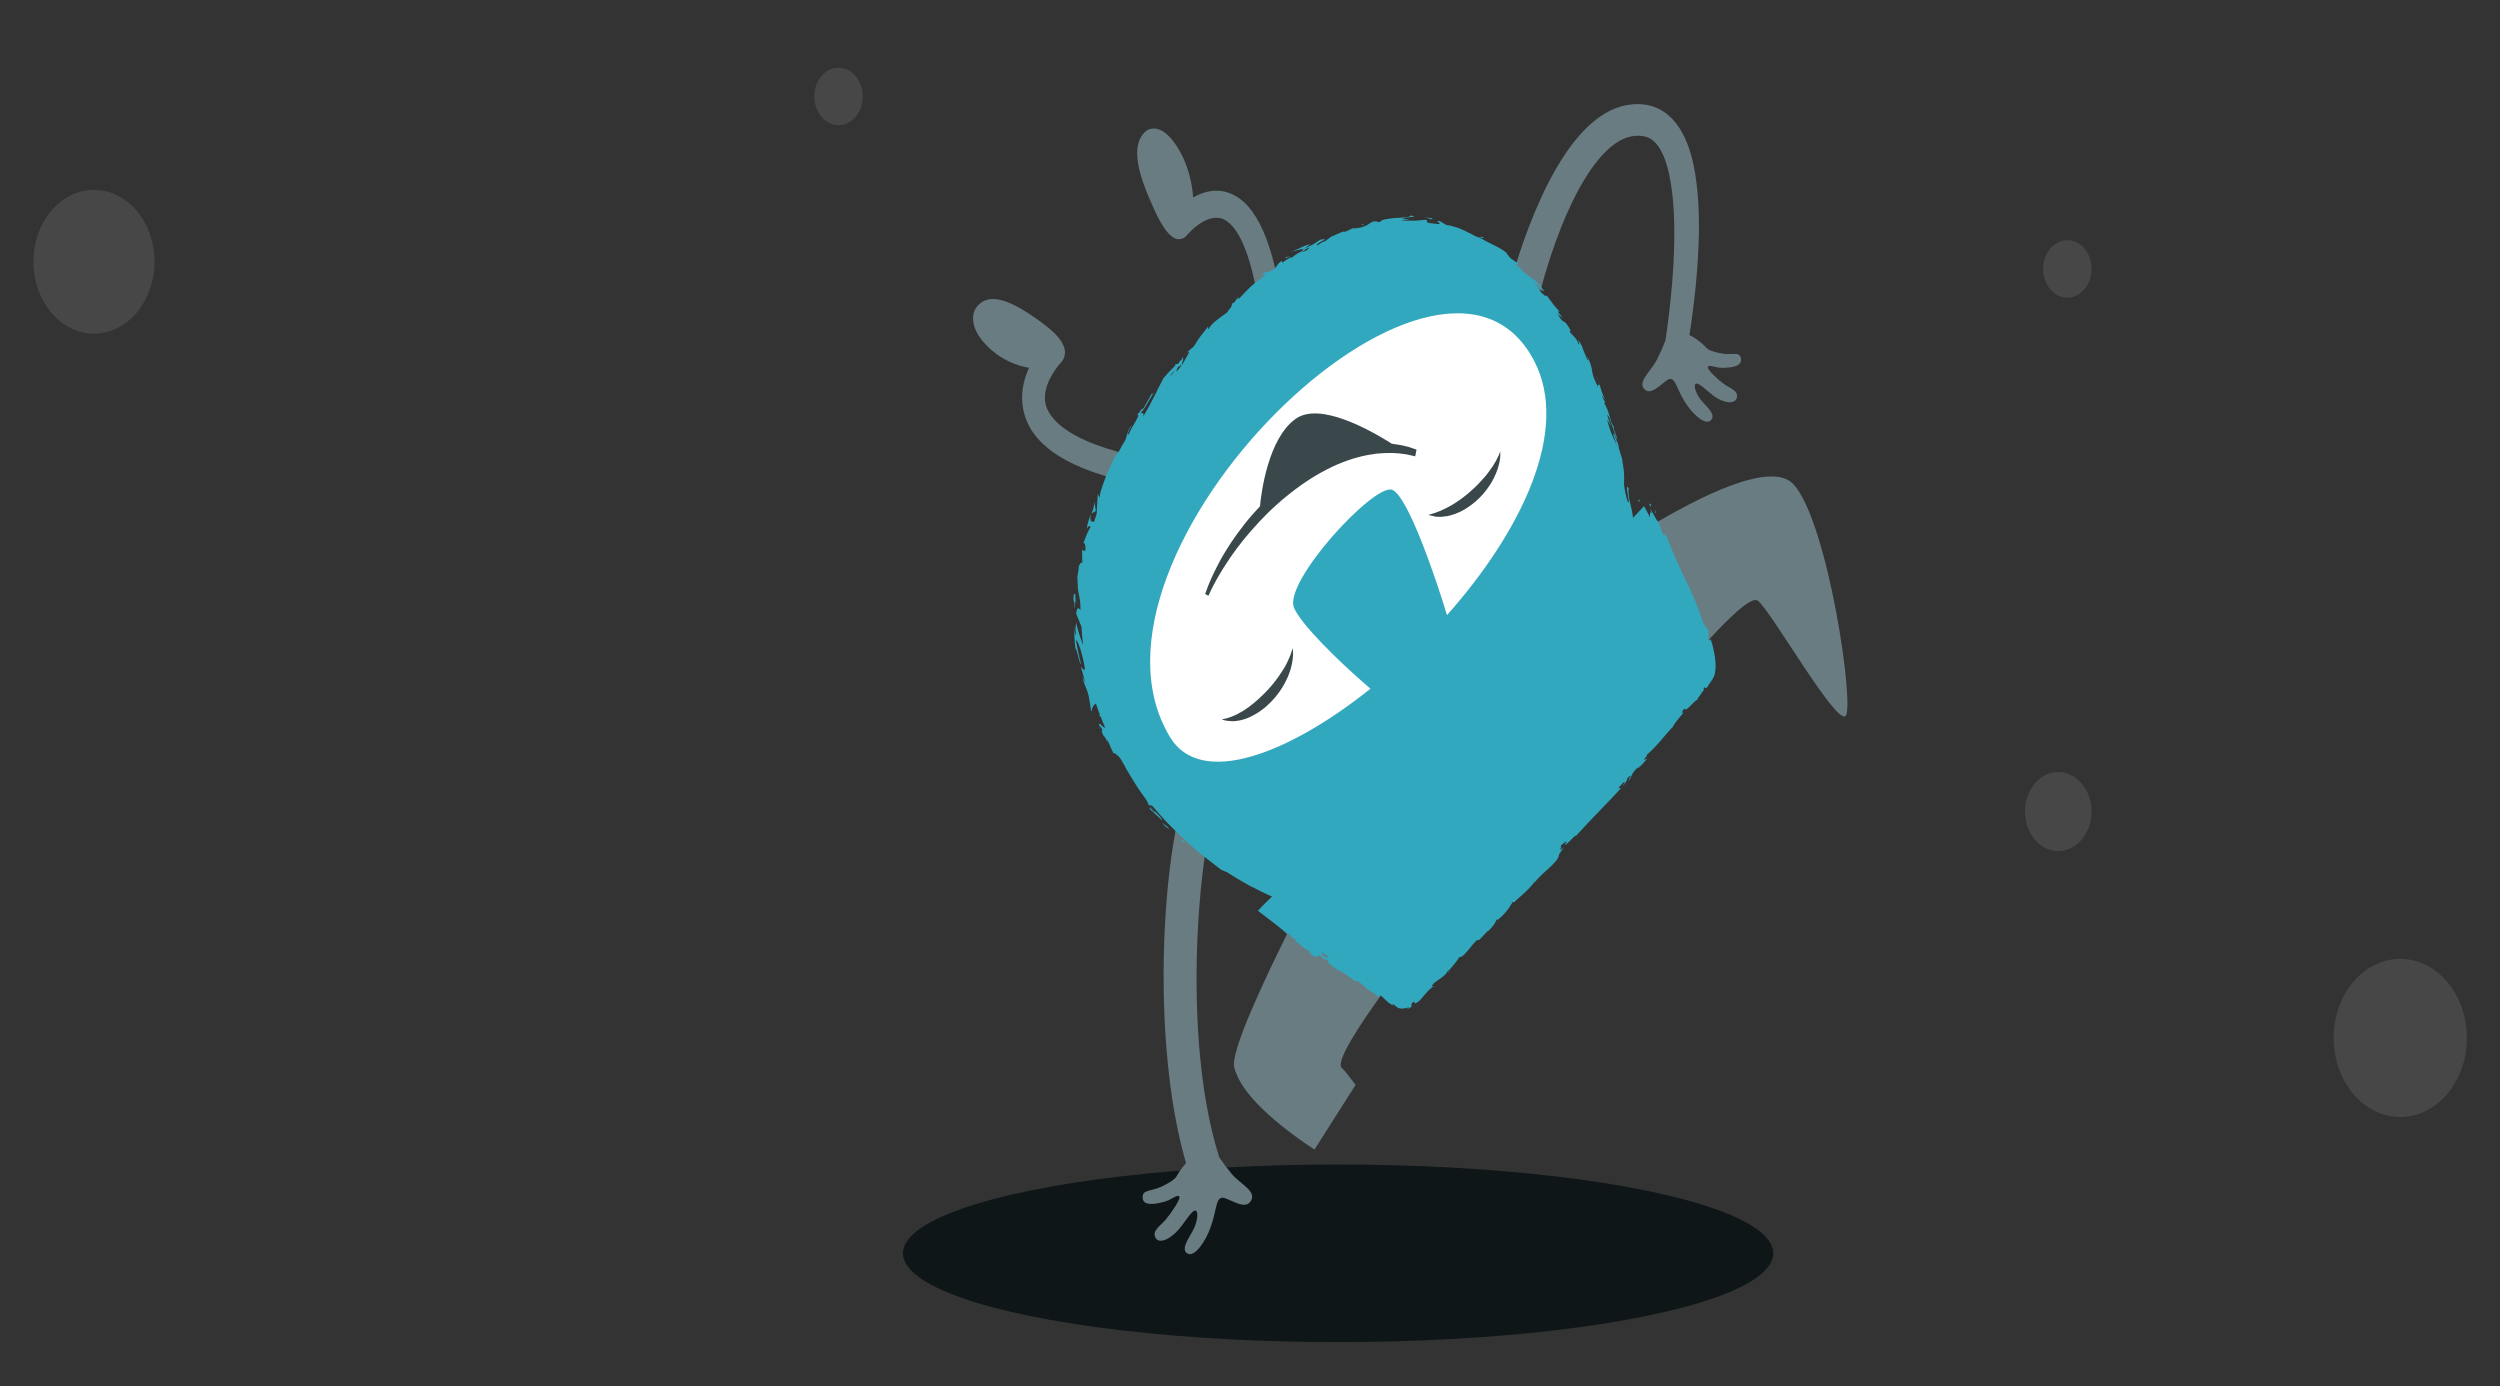 <svg width="413" height="229" viewBox="0 0 413 229" fill="none" xmlns="http://www.w3.org/2000/svg">
<rect x="0" y="0" width="413" height="229" fill="#333333" stroke="none"/>
<ellipse cx="221.055" cy="207.046" rx="71.885" ry="14.669" fill="#0E1618"/>
<path d="M187.742 77.692C187.937 76.496 187.289 75.292 186.267 75.042C175.511 72.432 173.17 68.7 172.723 66.719C171.982 63.419 175.219 59.931 175.281 59.879C176.019 59.118 176.139 57.829 175.577 56.883C174.861 55.277 172.628 53.587 170.028 51.849C165.553 48.888 162.948 48.771 161.404 50.635C160.38 51.878 160.166 54.639 163.747 57.791C165.568 59.396 167.876 60.432 170.001 60.753C169.534 61.777 169.141 62.912 168.96 64.181C168.796 65.323 168.8 66.561 169.079 67.826C170.264 73.235 175.64 77.025 185.511 79.425C186.533 79.675 187.532 78.887 187.743 77.673L187.742 77.692Z" fill="#697C82"/>
<path d="M210.429 54.54C209.413 54.709 208.435 53.877 208.278 52.652C206.644 39.763 203.626 36.793 201.984 36.159C199.246 35.109 196.144 38.764 196.097 38.836C195.419 39.671 194.328 39.746 193.562 39.03C192.248 38.097 190.943 35.362 189.617 32.189C187.36 26.729 187.397 23.634 189.045 21.901C190.144 20.751 192.478 20.641 194.942 25.051C196.197 27.294 196.948 30.085 197.107 32.621C197.993 32.12 198.968 31.713 200.045 31.565C201.014 31.431 202.055 31.5 203.105 31.896C207.592 33.583 210.5 40.156 212.004 51.984C212.161 53.209 211.446 54.353 210.414 54.539L210.429 54.54Z" fill="#697C82"/>
<path d="M251.204 50.667C252.544 51.146 253.944 50.242 254.332 48.652L254.334 48.561C254.334 48.561 254.416 48.29 254.55 47.784C254.7 47.261 254.916 46.485 255.183 45.491C255.763 43.524 256.654 40.693 257.936 37.473C259.233 34.272 260.925 30.573 263.25 27.386C264.419 25.819 265.754 24.386 267.216 23.466C268.678 22.546 270.265 22.213 271.761 22.55C273.058 22.846 274.061 23.987 274.834 25.796C275.577 27.585 276.004 29.766 276.249 31.904C276.737 36.216 276.628 40.474 276.426 44.092C276.208 47.709 275.865 50.739 275.604 52.843C275.459 53.895 275.349 54.711 275.275 55.273C275.186 55.817 275.149 56.107 275.149 56.107C275.149 56.107 275.148 56.18 275.147 56.198C274.92 56.774 274.432 58.033 273.711 59.431C272.718 61.367 270.394 63.135 271.716 64.359C273.039 65.584 275.211 62.355 276.05 62.599C276.888 62.844 277.039 64.324 278.403 66.496C279.499 68.26 281.631 70.348 282.601 69.449C283.572 68.55 282.051 67.302 281.093 66.198C280.271 65.243 279.66 63.695 280.142 63.4C280.609 63.105 281.942 64.548 283.119 65.423C284.719 66.601 286.6 66.878 286.916 65.722C287.249 64.531 285.846 64.196 284.819 63.454C283.792 62.712 281.974 61.017 282.136 60.639C282.362 60.118 283.221 60.782 284.571 60.769C286.136 60.745 287.691 60.502 287.623 59.389C287.532 57.947 286.181 58.689 284.608 58.421C282.468 58.064 282.049 57.614 282.049 57.614C280.745 56.208 279.578 55.589 279.092 55.355C279.164 54.866 279.269 54.268 279.361 53.579C279.67 51.403 280.091 48.284 280.374 44.487C280.641 40.69 280.862 36.217 280.388 31.303C280.12 28.837 279.732 26.239 278.701 23.621C278.177 22.312 277.47 20.997 276.452 19.855C275.45 18.713 274.103 17.852 272.716 17.481C270.108 16.799 267.349 17.406 265.173 18.723C262.966 20.038 261.239 21.878 259.787 23.746C256.912 27.535 255.045 31.538 253.573 34.989C252.117 38.458 251.131 41.432 250.487 43.543C250.157 44.589 249.924 45.438 249.758 46.015C249.591 46.611 249.507 46.936 249.507 46.936C249.507 46.936 249.506 46.973 249.506 46.991C249.103 48.581 249.864 50.243 251.204 50.704L251.204 50.667Z" fill="#697C82"/>
<path d="M198.425 125.514C192.466 131.466 189.139 170.496 196.262 193.243L201.358 190.997C194.449 168.967 198.811 133.811 201.89 130.483C201.591 130.838 200.806 130.96 200.233 130.505L203.265 125.154C201.772 123.961 199.96 124.068 198.504 125.425C198.473 125.461 198.441 125.496 198.41 125.513L198.425 125.514Z" fill="#697C82"/>
<path d="M197.139 191.029C197.139 191.029 195.675 192.022 194.272 194.473C194.272 194.473 193.921 195.081 191.752 196.089C190.155 196.84 188.568 196.463 188.78 198C188.938 199.188 190.645 198.986 192.296 198.546C193.715 198.153 194.472 197.211 194.83 197.695C195.083 198.049 193.513 200.368 192.6 201.45C191.687 202.533 190.29 203.291 190.878 204.456C191.451 205.585 193.371 204.734 194.805 203.012C195.86 201.752 196.945 199.837 197.509 200C198.073 200.163 197.757 201.974 197.101 203.229C196.333 204.662 194.99 206.441 196.203 207.098C197.416 207.736 199.226 204.915 199.995 202.736C200.959 200.034 200.81 198.445 201.65 197.925C202.49 197.405 205.451 200.155 206.592 198.479C207.733 196.802 204.906 195.64 203.456 193.902C202.007 192.163 201.044 190.604 201.044 190.604L197.154 191.03L197.139 191.029Z" fill="#697C82"/>
<path d="M218.488 157.565C218.488 157.565 218.64 157.625 218.731 157.646C218.777 157.647 218.854 157.649 218.9 157.651C218.703 157.517 218.523 157.366 218.326 157.232C218.294 157.286 218.323 157.396 218.473 157.547M219.649 158.457C219.559 158.345 219.441 158.159 219.292 157.936C219.202 157.879 219.126 157.822 219.036 157.746C218.929 157.706 218.808 157.666 218.716 157.627C218.471 157.619 218.303 157.614 218.406 157.781L219.634 158.457L219.649 158.457ZM290.429 99.246C292.926 101.472 303.41 119.915 304.904 118.25C306.397 116.585 301.972 86.237 296.296 80.016C292.627 75.987 280.559 82.15 272.523 86.982C272.686 87.26 272.835 87.465 272.971 87.524L273.692 89.64C273.756 89.515 274.042 89.742 273.927 89.411C273.809 89.189 273.677 88.93 273.603 88.8C273.795 89.115 273.883 89.3 273.927 89.411C274.177 89.892 274.398 90.3 274.215 89.584C275.064 92.123 276.208 94.489 277.322 96.855C278.451 99.221 279.564 101.604 280.306 104.14C280.452 104.454 280.473 104.218 280.492 104.055C280.576 105.095 280.934 104.852 281.154 105.332C281.154 105.332 281.176 105.715 281.198 106.098C281.221 106.481 281.227 106.864 281.227 106.864C285.504 102.098 289.405 98.358 290.413 99.263M217.132 189.937L223.947 179.222C222.934 177.861 222.128 176.853 221.662 176.42C220.609 175.477 224.263 169.763 228.834 163.458C227.48 162.232 228.166 163.146 226.662 161.788L226.708 161.79C225.952 161.293 225.703 160.757 225.164 160.85L225.389 161.075C224.482 160.464 224.407 160.389 223.502 159.724C223.38 159.683 222.91 159.414 222.822 159.247C222.632 159.515 220.644 157.851 220.237 157.547C220.978 158.025 220.694 157.652 220.562 157.393C220.011 157.321 219.709 157.13 219.216 156.532C218.949 156.833 218.635 157.133 217.457 156.295C217.67 156.375 217.958 156.547 217.885 156.381C217.812 156.215 217.492 156.114 217.386 156.056C217.313 155.89 217.707 156.121 217.65 155.9C216.689 155.67 216.291 154.93 215.095 154.219C215.506 154.377 215.236 154.077 215.18 153.857C214.881 154.194 213.817 152.358 213.982 153.201C213.802 153.032 213.622 152.862 213.426 152.692C208.71 162.106 203.286 173.72 203.889 176.288C204.898 180.635 210.768 185.697 217.163 189.92" fill="#697C82"/>
<path d="M240.781 111.868C258.494 91.907 264.635 65.446 254.498 52.765C244.36 40.085 221.783 45.986 204.071 65.947C186.358 85.907 180.217 112.369 190.354 125.049C200.492 137.73 223.068 131.829 240.781 111.868Z" fill="white"/>
<path d="M244.477 39.259L244.522 39.297L244.583 39.299L244.461 39.295L244.477 39.259ZM224.439 37.473C224.192 37.557 224.038 37.607 223.929 37.658C223.929 37.658 224.053 37.607 224.177 37.556C224.301 37.505 224.424 37.455 224.424 37.455M220.266 38.947L220.202 39.072C220.358 38.949 220.405 38.878 220.266 38.947ZM195.691 58.69C195.894 58.514 196.097 58.338 196.097 58.338C195.895 58.477 195.645 58.706 195.299 59.06C195.299 59.06 195.503 58.884 195.691 58.69ZM244.584 39.263L245.242 39.338C244.332 38.873 244.693 39.193 244.584 39.263ZM239.277 160.741C239.419 160.545 239.467 160.437 239.437 160.4C239.28 160.595 239.2 160.739 239.277 160.741ZM270.773 82.867C271.008 82.638 270.81 82.559 270.812 82.504C270.464 82.949 270.803 82.905 270.773 82.867ZM218.406 157.764L219.634 158.439C219.544 158.327 219.426 158.141 219.277 157.918C219.186 157.861 219.111 157.804 219.021 157.728C218.914 157.688 218.792 157.648 218.701 157.609C218.747 157.61 218.824 157.613 218.87 157.614C218.673 157.48 218.493 157.329 218.296 157.196C218.264 157.249 218.293 157.359 218.443 157.51C218.519 157.512 218.595 157.569 218.686 157.59C218.441 157.583 218.272 157.577 218.376 157.744M226.337 113.723C220.933 109.094 214.914 103.098 213.777 100.423C211.954 96.141 226.99 79.836 229.972 80.912C232.651 81.869 237.542 96.588 239.042 101.624C251.246 87.871 259.451 71.154 253.446 59.623C238.04 29.937 174.966 91.7 193.322 121.823C198.355 130.082 212.722 124.7 226.397 113.779M193.315 62.131C193.628 61.812 193.911 61.512 194.132 61.209C193.742 61.525 193.428 61.843 193.315 62.131ZM215.083 41.663C215.671 41.426 215.994 41.4 216.265 40.917C215.974 40.908 215.38 41.436 215.083 41.663ZM270.759 126.771L270.962 126.632C271.011 126.469 271.076 126.308 270.759 126.771ZM190.008 133.721C189.557 132.632 191.311 135.145 190.604 133.848C190.141 133.288 189.868 133.134 189.627 132.926C190.02 133.193 189.381 132.245 189.294 132.023C188.609 131.073 188.043 130.327 187.555 129.493C187.304 129.085 187.052 128.676 186.77 128.23C186.504 127.785 186.223 127.285 185.898 126.747C185.898 126.728 185.899 126.71 185.884 126.673C185.603 126.191 185.322 125.709 185.042 125.227C184.488 124.609 183.96 124.192 183.998 124.539C183.307 123.206 183.402 123.045 182.767 121.951C183.398 123.956 182.622 121.564 182.286 121.518C181.714 120.334 182.236 121.006 182.049 120.418C181.931 120.232 181.633 119.804 181.557 119.802C181.52 119.363 181.79 119.663 182.075 119.927C182.286 120.115 182.497 120.286 182.561 120.179C182.298 119.57 182.051 118.961 181.819 118.335L181.725 118.405L181.58 118.054L181.702 118.058C181.47 117.468 181.253 116.86 181.052 116.235C180.695 116.424 180.363 116.887 180.349 117.524C180.15 117.518 180.132 116.225 179.961 115.655C179.769 113.901 179.017 113.222 178.835 111.759L179.226 112.773C179.263 112.519 178.678 110.498 178.547 110.184C178.594 110.15 178.757 110.391 178.923 110.542C179.088 110.693 179.24 110.77 179.232 110.442C178.811 107.953 178.034 105.598 177.739 105.789C177.739 105.789 177.932 106.76 178.125 107.749C178.206 108.244 178.349 108.722 178.434 109.07C178.517 109.437 178.589 109.676 178.589 109.676C178.479 109.782 178.295 109.102 178.11 108.423C177.941 107.744 177.788 107.047 177.647 107.152C177.647 107.152 177.622 106.914 177.599 106.568C177.576 106.221 177.509 105.764 177.504 105.29C177.463 104.36 177.422 103.43 177.422 103.43C177.458 103.905 177.627 105.312 177.731 104.751C177.612 103.163 177.703 103.931 177.772 102.858C177.87 103.298 178.027 103.85 178.183 104.401C178.355 104.97 178.526 105.558 178.744 106.112C178.802 106.259 178.86 106.407 178.918 106.554C178.802 105.567 178.717 104.545 178.662 103.541C178.633 103.486 178.619 103.431 178.589 103.375C178.241 102.472 177.935 101.753 177.804 101.439C177.835 100.019 178.391 100.528 178.491 100.859C178.567 98.13 177.785 98.106 178.122 95.312L177.916 96.344C177.923 96.016 177.971 95.234 178.092 94.601C178.183 93.948 178.271 93.423 178.207 93.548C178.418 93.027 178.826 92.602 178.828 93.222C178.828 93.222 178.831 93.058 178.806 92.82C178.78 92.583 178.787 92.273 178.779 91.945C178.778 91.308 178.761 90.67 178.761 90.67C178.753 91.034 179.2 90.92 179.258 91.086C179.463 90.127 179.098 89.296 178.901 89.891C179.63 88.111 179.376 88.522 180.096 87.142C180.216 86.6 179.639 87.019 179.508 87.415C179.72 86.129 180.027 85.428 180.223 84.87C179.931 86.299 180.378 86.204 180.762 86.18C180.894 85.728 181.027 85.277 181.175 84.827C181.181 84.535 181.188 84.226 181.21 83.935C181.297 82.736 181.37 81.518 181.37 81.518C181.382 81.701 181.646 82.237 181.692 82.239C181.649 82.11 181.689 81.692 181.854 81.133C182.02 80.573 182.266 79.853 182.559 79.079C182.837 78.304 183.237 77.515 183.576 76.743C183.753 76.366 183.915 75.989 184.091 75.666C184.267 75.344 184.442 75.04 184.586 74.753L184.411 75.075C184.292 75.6 185.359 73.793 185.654 72.947C185.65 73.129 185.539 73.289 185.363 73.612C185.853 72.971 186.018 72.43 186.168 71.87C186.318 71.31 186.499 70.751 187.05 70.149C186.254 71.436 186.231 71.781 186.399 71.823C186.657 71.248 187.152 70.353 187.566 69.674C187.964 68.994 188.206 68.455 187.867 68.554C188.371 67.95 188.707 67.323 188.855 67.546C188.855 67.546 188.936 67.367 189.079 67.116C189.223 66.866 189.414 66.544 189.606 66.204C189.988 65.542 190.371 64.88 190.371 64.88C190.274 65.096 190.268 65.35 190.789 64.675C189.779 66.009 189.145 67.628 188.443 68.171C188.637 68.414 189.091 67.991 188.842 68.839C190.514 66.05 191.212 64.287 192.235 62.425C192.235 62.425 192.706 61.911 193.178 61.38C193.664 60.885 194.15 60.39 194.15 60.39L194.155 60.19L194.679 60.079C194.855 59.756 194.952 59.523 195.014 59.488C195.076 59.472 195.043 59.562 194.994 59.706C195.168 59.475 195.326 59.243 195.39 59.099C195.573 59.16 195.393 59.7 195.181 60.258C194.979 60.398 194.776 60.555 194.558 60.694C194.413 61.017 194.315 61.288 194.374 61.38C194.61 61.096 194.831 60.812 195.068 60.528C195.1 60.438 195.133 60.348 195.181 60.258C195.243 60.206 195.321 60.171 195.383 60.119C195.352 60.172 195.304 60.244 195.272 60.297C195.351 60.209 195.429 60.12 195.493 60.031C195.446 60.066 195.415 60.083 195.368 60.118C196.07 58.902 196.942 57.581 195.991 58.28L197.21 57.243C197.75 56.404 197.958 56.047 198.227 55.672C198.51 55.317 198.826 54.926 199.552 53.984C199.721 53.989 199.341 54.523 199.683 54.297C200.607 52.742 202.866 51.828 202.924 51.284C203.851 50.293 203.153 50.635 203.735 49.961C203.734 50.016 203.716 50.143 203.904 49.967L204.522 49.075C204.879 48.886 203.907 49.839 204.842 49.176C205.532 48.451 206.067 47.867 206.615 47.355C207.162 46.863 207.709 46.424 208.378 45.971C210.16 44.461 207.347 46.14 208.922 44.969C209.259 44.979 209.579 45.062 210.576 44.383C211.031 43.887 210.881 43.755 211.74 43.071L211.824 43.401C212.665 42.845 213.32 42.355 213.422 42.577C214.049 41.995 214.545 41.737 214.947 41.586C215.571 41.132 215.264 41.104 214.756 41.216C214.494 41.263 214.201 41.344 213.923 41.427C213.66 41.51 213.444 41.594 213.351 41.609C214.033 41.303 214.606 41.047 215.102 40.808C215.598 40.568 216.031 40.4 216.477 40.377L215.356 41.107C216.656 40.583 217.201 40.199 217.606 39.92C218.011 39.642 218.261 39.467 218.949 39.525C218.082 39.917 217.116 40.597 217.67 40.505L218.853 39.74C219.021 39.746 218.169 40.138 218.756 39.956C219.084 39.693 219.769 39.241 220.065 38.995L220.065 39.031C220.065 39.031 220.622 38.776 221.195 38.538C221.474 38.401 221.767 38.319 221.999 38.235C222.061 38.219 222.123 38.185 222.169 38.168C221.906 38.287 221.904 38.36 222.275 38.262L223.777 37.58C223.327 37.821 223.82 37.745 224.543 37.64C225.56 37.435 225.934 37.137 226.261 36.911C226.589 36.684 226.868 36.511 227.696 36.536C227.465 36.566 227.434 36.619 227.187 36.648L228.03 36.674C228.07 36.257 229.3 36.131 230.53 36.005C231.758 35.952 233.001 35.917 233.101 35.575C234.303 35.976 233.175 35.686 231.648 36.094L232.916 36.297C232.409 36.336 231.981 36.268 231.427 36.36C232.252 36.495 233.05 36.465 233.756 36.451C234.462 36.436 235.094 36.31 235.539 36.306C236.163 36.507 234.992 36.762 236.783 36.927C238.037 37.093 237.947 36.981 237.721 36.792C237.495 36.603 237.147 36.41 237.911 36.543L238.94 37.176C239.43 37.209 239.871 37.35 240.313 37.473C240.74 37.614 241.152 37.718 241.531 37.912C241.91 38.087 242.274 38.281 242.654 38.456C242.836 38.553 243.018 38.632 243.215 38.729C243.397 38.825 243.579 38.94 243.776 39.037C244.126 39.176 244.308 39.236 244.4 39.239C245.188 39.7 246.022 40.145 246.842 40.516C247.646 40.924 248.388 41.347 248.93 41.801C248.642 41.665 249.451 42.509 249.54 42.676C249.54 42.676 250.069 43.02 250.582 43.382C251.08 43.762 251.593 44.142 251.593 44.142C250.703 43.459 250.637 43.675 250.376 43.703C250.978 44.214 251.312 44.37 251.719 44.71C251.431 44.555 251.143 44.383 251.412 44.737C251.412 44.737 251.956 45.1 252.468 45.516L253.508 46.35C253.419 46.201 253.209 45.976 253.03 45.789C253.526 46.241 254.562 47.257 255.11 48.111C255.003 48.108 254.731 47.917 254.639 47.914C254.242 47.137 253.817 46.924 253.453 46.749C254.711 48.117 253.736 47.14 254.225 47.92C255.109 48.876 255.578 49.145 255.48 48.742C255.927 49.356 256.209 49.766 256.522 50.158C256.82 50.568 257.134 50.942 257.659 51.504L257.307 51.457C257.307 51.457 257.531 51.737 257.755 51.999C257.875 52.13 257.979 52.279 258.054 52.372C258.128 52.484 258.188 52.559 258.188 52.559C258.188 52.559 257.977 52.37 257.751 52.199C257.524 52.028 257.298 51.857 257.298 51.857C257.669 52.433 257.861 52.749 258.011 52.899C258.161 53.068 258.237 53.088 258.329 53.109C258.496 53.169 258.724 53.249 259.462 54.583L259.29 54.742C259.944 55.691 260.479 55.78 260.703 56.752C261.357 57.683 260.024 54.819 261.338 57.172C261.48 57.668 261.889 58.61 262.195 59.348C262.595 59.961 262.249 58.967 261.971 58.376C262.809 60.004 262.933 60.645 263.012 61.248C263.066 61.56 263.106 61.852 263.25 62.276C263.394 62.699 263.643 63.217 264.04 64.03C263.869 63.406 264.049 63.593 264.157 63.597C264.249 63.599 264.268 63.4 263.639 62.033C263.816 62.348 263.962 62.662 264.078 62.993C264.193 63.325 264.293 63.674 264.393 64.023C264.592 64.721 264.838 65.402 265.192 66.051C265.192 66.051 265.042 65.864 264.893 65.659C264.745 65.454 264.595 65.267 264.595 65.267C264.784 65.765 265.079 66.284 265.211 66.543L264.982 66.536C265.471 67.298 265.729 68.125 265.927 68.878C266.141 69.613 266.342 70.256 266.731 70.687C266.145 70.105 267.147 72.011 267.206 72.778C266.853 72.093 266.57 71.046 266.267 70.163C265.964 69.298 265.719 68.58 265.52 68.556C265.642 69.269 265.999 69.79 266.122 70.486C265.916 70.061 265.623 69.433 265.488 69.301C265.629 69.87 265.772 70.366 265.931 70.808C266.074 71.25 266.234 71.655 266.395 72.024C266.716 72.745 267.025 73.355 267.24 74.035C267.24 74.035 267.197 73.888 267.125 73.668C267.054 73.447 266.968 73.135 266.868 72.84C266.666 72.251 266.479 71.663 266.479 71.663C266.862 71.711 266.87 72.713 267.318 73.291C267.443 74.588 267.992 75.424 268.092 76.466C268.036 76.191 267.99 76.189 267.935 75.933C268.581 78.611 268.147 79.526 268.354 80.589C268.514 81.65 269.024 83.596 269.056 82.851C269.184 83.273 269.005 82.376 268.885 81.552C268.765 80.729 268.658 79.998 269.057 80.702C268.858 82.061 269.491 83.283 269.778 85.55L271.6 83.603C271.6 83.603 271.984 84.307 272.587 85.473C272.553 84.926 272.533 84.415 272.925 84.737L272.57 84.161C272.922 84.172 273.571 86.068 273.997 86.227L274.717 88.343C274.781 88.218 275.068 88.445 274.952 88.114C275.202 88.595 275.423 89.003 275.24 88.287C276.089 90.826 277.233 93.192 278.347 95.558C279.476 97.924 280.589 100.307 281.331 102.843C281.477 103.157 281.498 102.921 281.517 102.758C281.601 103.798 281.959 103.554 282.179 104.035C282.179 104.035 282.201 104.418 282.224 104.801C282.246 105.184 282.253 105.567 282.253 105.567C282.533 106.067 282.513 105.575 282.605 105.596C282.936 106.571 283.175 107.58 283.32 108.641C283.385 109.171 283.435 109.701 283.407 110.282C283.404 110.428 283.4 110.574 283.382 110.719C283.363 110.864 283.344 111.045 283.31 111.208C283.257 111.534 283.112 111.839 282.968 112.108L282.809 112.358L282.682 112.536C282.603 112.661 282.524 112.768 282.445 112.875C282.286 113.107 282.144 113.321 282.001 113.553C281.486 113.956 281.871 113.185 281.289 113.804C282.314 113.235 279.848 115.89 280.515 115.547C279.681 115.83 278.487 117.815 278.305 117.026C277.629 117.77 277.933 117.888 278.167 117.695C277.381 118.582 276.767 119.291 276.272 120.186C275.758 120.553 272.852 124.378 271.846 124.765C272.512 124.476 271.919 124.932 271.553 125.558L272.141 125.321L271.104 126.454C270.914 126.703 270.851 126.774 270.836 126.755C270.648 126.932 270.778 126.59 270.293 127.03C269.586 127.809 269.644 127.957 269.356 128.512L269.496 128.426L269.039 128.976C268.678 129.365 270.102 127.37 268.865 128.534C268.894 128.607 268.456 129.668 268.023 129.837C268.62 129.2 268.422 129.121 268.158 129.295L267.325 130.198L267.816 130.176C265.458 132.78 262.857 135.304 260.357 138.085C260.195 137.789 258.566 140.033 258.503 139.412L258.627 139.343C259.225 138.633 258.215 139.257 257.742 139.843C258.365 139.389 257.082 141.243 258.4 139.9L257.544 141.148C257.531 142.459 254.844 143.978 253.5 145.83C253.58 145.687 253.581 145.614 253.582 145.578C252.41 147.254 250.402 148.63 250.177 149.06L249.903 148.997C248.964 150.534 248.853 150.694 247.367 152.032C247.368 151.978 247.48 151.763 247.231 151.937C247.005 152.44 246.78 152.925 245.792 153.877L245.795 153.768L244.303 155.343C243.872 154.71 241.982 158.348 241.052 158.119C240.888 158.606 239.804 159.756 239.362 160.325C239.347 160.306 239.286 160.304 239.193 160.356C238.835 161.274 237.395 161.903 236.752 162.557C236.373 163.036 236.62 162.971 236.898 162.907C235.858 163.439 234.65 165.387 234.202 165.537C233.485 166.061 233.804 165.488 233.528 165.48C233.028 165.901 233.133 166.032 233.192 166.143C233.235 166.253 233.263 166.382 232.381 166.737C232.568 166.597 232.88 166.352 232.741 166.384C232.571 166.47 232.401 166.501 232.109 166.565C231.801 166.628 231.494 166.637 231.204 166.573C231.066 166.532 230.914 166.491 230.793 166.396C230.673 166.302 230.567 166.207 230.462 166.113C230.236 165.924 230.1 165.829 229.932 165.805C229.932 165.805 230.247 166.125 230.277 166.144C229.09 165.761 228.16 164.111 227.783 164.482L227.777 164.773C226.244 163.36 227.019 164.386 225.454 162.99L225.485 162.991C224.729 162.494 224.48 161.958 223.941 162.05L224.166 162.276C223.259 161.665 223.184 161.59 222.279 160.925C222.157 160.884 221.687 160.615 221.599 160.448C221.409 160.716 219.406 159.051 219.014 158.747C219.755 159.226 219.471 158.853 219.339 158.594C218.788 158.522 218.486 158.331 217.993 157.733C217.726 158.034 217.412 158.334 216.234 157.496C216.447 157.575 216.735 157.748 216.662 157.582C216.589 157.416 216.269 157.315 216.163 157.257C216.09 157.091 216.484 157.322 216.427 157.101C215.466 156.871 215.068 156.13 213.872 155.42C214.283 155.578 214.013 155.278 213.957 155.058C213.658 155.395 212.594 153.559 212.744 154.401C212.233 153.912 211.631 153.402 210.998 152.909C210.606 152.605 210.214 152.302 209.821 151.998C209.369 151.656 208.916 151.315 208.479 150.973C208.268 150.803 208.057 150.651 207.846 150.48C207.846 150.48 207.8 150.479 207.816 150.443L207.847 150.407L207.91 150.337L208.051 150.195C208.145 150.107 208.24 150.001 208.318 149.912C208.679 149.541 209.009 149.205 209.322 148.887C209.62 148.587 209.902 148.322 210.137 148.111C208.785 147.523 207.465 146.863 206.162 146.149L206.676 146.456L206.978 146.684C206.978 146.684 206.721 146.53 206.464 146.358C206.297 146.262 206.146 146.148 206.04 146.09C204.873 145.453 203.738 144.762 202.604 144.035C202.451 144.031 202.026 143.799 201.722 143.68C201.194 143.263 200.546 142.77 199.867 142.239C199.173 141.726 198.495 141.158 197.832 140.628C196.868 139.815 196.011 139.06 195.516 138.535C193.697 136.876 191.988 135.075 190.404 133.169C190.086 132.995 189.857 132.933 189.763 133.039C190.467 133.771 191.988 135.075 192.008 135.549C191.632 135.21 191.136 134.739 190.716 134.344C190.294 133.966 189.964 133.628 189.871 133.68M195.19 59.166C195.283 59.114 195.329 59.115 195.374 59.135C195.454 58.992 195.424 58.955 195.19 59.166ZM266.106 70.504C266.106 70.504 266.12 70.577 266.134 70.632C266.368 71.149 266.296 70.91 266.106 70.504ZM274.906 88.131C274.863 88.002 274.759 87.817 274.582 87.501C274.671 87.65 274.788 87.89 274.906 88.131ZM177.694 99.469C177.626 98.356 177.7 97.775 177.383 98.257C177.204 100.109 177.649 98.721 177.459 100.372C177.557 100.812 177.612 99.011 177.694 99.469ZM225.109 37.021L224.878 37.068L225.364 37.265L225.109 37.021ZM272.64 83.745L272.801 83.404L272.362 83.153C272.451 83.302 272.644 83.581 272.64 83.745ZM236.617 36.066C236.144 35.978 235.577 35.943 235.103 35.892C236.144 35.978 236.7 36.487 236.617 36.066ZM273.613 84.849L273.338 84.094L273.433 84.643L273.613 84.849ZM192.523 136.53C192.676 136.571 193.683 137.513 192.83 136.54C192.677 136.517 191.263 135.271 192.523 136.53ZM195.231 138.963C195.231 138.963 195.367 139.058 195.503 139.135C195.639 139.213 195.776 139.29 195.776 139.29C195.521 139.009 195.538 138.936 195.435 138.715L195.231 138.945L195.231 138.963ZM180.285 84.835C180.285 84.835 180.284 84.872 180.283 84.908C180.284 84.89 180.3 84.854 180.316 84.836L180.3 84.836L180.285 84.835ZM181.754 120.572C181.624 120.204 181.568 119.966 181.556 119.82C181.51 119.818 181.521 120.019 181.754 120.572ZM212.364 42.562L212.331 42.67C212.5 42.676 212.718 42.537 213.122 42.276L212.365 42.544L212.364 42.562ZM180.82 82.831C180.754 83.757 180.544 84.206 180.316 84.836L181.03 84.421L180.805 82.83L180.82 82.831ZM185.898 126.728C185.898 126.728 185.883 126.71 185.868 126.691C185.926 126.857 185.912 126.82 185.898 126.728ZM177.88 100.057C177.854 99.856 177.842 99.674 177.831 99.491C177.844 99.583 177.857 99.729 177.88 100.057Z" fill="#32A8BE"/>
<path d="M199.86 97.933C199.94 97.772 200.036 97.575 200.133 97.341C200.246 97.108 200.389 96.857 200.534 96.57C200.678 96.284 200.854 95.961 201.045 95.621C201.237 95.281 201.445 94.905 201.683 94.53C201.922 94.137 202.161 93.725 202.446 93.315C202.716 92.887 203.001 92.459 203.318 91.995C203.936 91.085 204.663 90.143 205.42 89.183C206.208 88.224 207.058 87.231 207.969 86.257C208.88 85.284 209.852 84.312 210.884 83.397C211.902 82.464 212.98 81.587 214.087 80.765C216.286 79.103 218.632 77.737 220.908 76.734C222.054 76.259 223.167 75.838 224.262 75.563C225.343 75.25 226.374 75.082 227.343 74.948C227.819 74.908 228.28 74.886 228.726 74.845C229.17 74.859 229.585 74.835 229.984 74.829C230.382 74.842 230.75 74.871 231.087 74.9C231.423 74.929 231.729 74.993 232.004 75.019C232.555 75.073 233.012 75.215 233.317 75.279C233.623 75.343 233.791 75.385 233.791 75.385L234.014 74.281C234.014 74.281 233.847 74.221 233.558 74.121C233.253 74.02 232.843 73.844 232.232 73.716C231.927 73.651 231.607 73.55 231.24 73.503C230.873 73.455 230.491 73.388 230.078 73.321C230.048 73.32 230.002 73.319 229.956 73.317C226.128 70.904 218.022 66.41 214.081 69.165C209.485 72.392 208.35 81.462 208.149 83.641C207.741 84.065 207.348 84.508 206.955 84.951C206.027 85.997 205.206 87.064 204.431 88.114C203.672 89.165 202.99 90.182 202.401 91.165C202.099 91.648 201.828 92.131 201.572 92.596C201.316 93.062 201.092 93.492 200.883 93.923C200.675 94.335 200.482 94.748 200.305 95.106C200.128 95.484 199.983 95.825 199.853 96.13C199.579 96.759 199.399 97.264 199.284 97.606C199.154 97.948 199.088 98.128 199.088 98.128L199.634 98.418C199.634 98.418 199.714 98.257 199.86 97.933Z" fill="#3A474B"/>
<path d="M237.038 85.356C237.176 85.36 237.314 85.364 237.482 85.369C237.636 85.374 237.804 85.379 237.988 85.385C238.172 85.391 238.342 85.341 238.541 85.329C238.742 85.299 238.942 85.269 239.141 85.257C239.342 85.208 239.558 85.142 239.774 85.094C240.221 84.981 240.654 84.794 241.119 84.59C241.351 84.506 241.569 84.349 241.802 84.228C242.035 84.09 242.267 83.988 242.486 83.813C242.937 83.517 243.374 83.185 243.796 82.815C244.218 82.464 244.611 82.039 244.988 81.632C245.176 81.419 245.35 81.206 245.524 80.975C245.697 80.762 245.856 80.53 246.014 80.298C246.157 80.066 246.315 79.852 246.443 79.619C246.571 79.387 246.699 79.154 246.811 78.921C247.051 78.473 247.215 78.004 247.378 77.572C247.51 77.121 247.641 76.743 247.711 76.363C247.781 75.982 247.834 75.656 247.839 75.401C247.851 74.874 247.858 74.564 247.858 74.564C247.858 74.564 247.729 74.834 247.55 75.302C247.453 75.535 247.294 75.785 247.165 76.073C247.101 76.216 247.005 76.359 246.895 76.519C246.799 76.68 246.703 76.841 246.607 77.02C246.497 77.181 246.37 77.359 246.244 77.519C246.117 77.697 246.006 77.876 245.864 78.054C245.722 78.231 245.58 78.409 245.438 78.605C245.28 78.782 245.123 78.959 244.966 79.137C244.666 79.51 244.291 79.844 243.961 80.216C243.585 80.551 243.24 80.922 242.849 81.238C242.473 81.591 242.084 81.87 241.693 82.186C241.303 82.483 240.914 82.762 240.525 83.005C240.136 83.248 239.762 83.51 239.391 83.68C239.204 83.784 239.018 83.887 238.847 83.973C238.661 84.058 238.491 84.144 238.336 84.212C238.01 84.384 237.686 84.483 237.407 84.602C237.268 84.653 237.129 84.703 237.005 84.754C236.881 84.804 236.758 84.819 236.665 84.852C236.249 84.967 235.986 85.068 235.986 85.068C235.986 85.068 236.23 85.148 236.672 85.235C236.78 85.238 236.901 85.278 237.039 85.301L237.038 85.356Z" fill="#3A474B"/>
<path d="M202.555 119.032C202.784 119.112 203.075 119.103 203.412 119.131C203.748 119.178 204.118 119.117 204.533 119.057C204.948 119.015 205.366 118.864 205.829 118.733C206.046 118.63 206.278 118.546 206.51 118.444C206.742 118.342 206.975 118.222 207.208 118.083C207.441 117.945 207.674 117.806 207.907 117.668C208.125 117.511 208.359 117.336 208.578 117.179C208.811 117.022 209.03 116.829 209.249 116.635C209.468 116.442 209.687 116.248 209.891 116.036C210.284 115.593 210.707 115.187 211.056 114.688C211.434 114.226 211.736 113.726 212.039 113.225C212.197 112.993 212.31 112.724 212.439 112.473C212.552 112.221 212.695 111.971 212.793 111.719C212.973 111.196 213.182 110.729 213.285 110.259C213.402 109.789 213.504 109.374 213.544 108.956C213.583 108.557 213.637 108.212 213.612 107.938C213.593 107.392 213.554 107.081 213.554 107.081C213.554 107.081 213.44 107.369 213.291 107.892C213.224 108.163 213.08 108.432 212.95 108.756C212.835 109.08 212.628 109.419 212.451 109.796C212.403 109.886 212.355 109.994 212.307 110.083C212.244 110.172 212.196 110.262 212.132 110.369C212.005 110.565 211.893 110.762 211.766 110.959C211.639 111.155 211.497 111.351 211.354 111.565C211.212 111.761 211.084 111.994 210.911 112.189C210.753 112.384 210.595 112.598 210.437 112.811C210.279 113.025 210.091 113.201 209.933 113.415C209.602 113.823 209.211 114.194 208.849 114.583C208.661 114.778 208.473 114.954 208.27 115.13C208.082 115.306 207.894 115.501 207.691 115.658C207.488 115.816 207.3 115.992 207.112 116.168C206.909 116.326 206.722 116.466 206.519 116.623C206.426 116.693 206.332 116.781 206.238 116.851C206.145 116.921 206.036 116.973 205.943 117.043C205.755 117.182 205.553 117.304 205.382 117.426C205.196 117.529 205.009 117.633 204.823 117.736C204.637 117.84 204.465 117.962 204.295 118.029C203.955 118.165 203.628 118.355 203.335 118.437C203.042 118.519 202.778 118.656 202.563 118.686C202.116 118.763 201.854 118.846 201.854 118.846C201.854 118.846 202.097 118.945 202.57 119.069L202.555 119.032Z" fill="#3A474B"/>
<ellipse cx="341.525" cy="44.428" rx="4" ry="4.749" fill="white" fill-opacity="0.1"/>
<ellipse cx="138.525" cy="15.933" rx="4" ry="4.749" fill="white" fill-opacity="0.1"/>
<ellipse cx="15.525" cy="43.24" rx="10" ry="11.873" fill="white" fill-opacity="0.1"/>
<ellipse cx="340.025" cy="134.068" rx="5.5" ry="6.53" fill="white" fill-opacity="0.1"/>
<ellipse cx="396.525" cy="171.467" rx="11" ry="13.06" fill="white" fill-opacity="0.1"/>
</svg>
